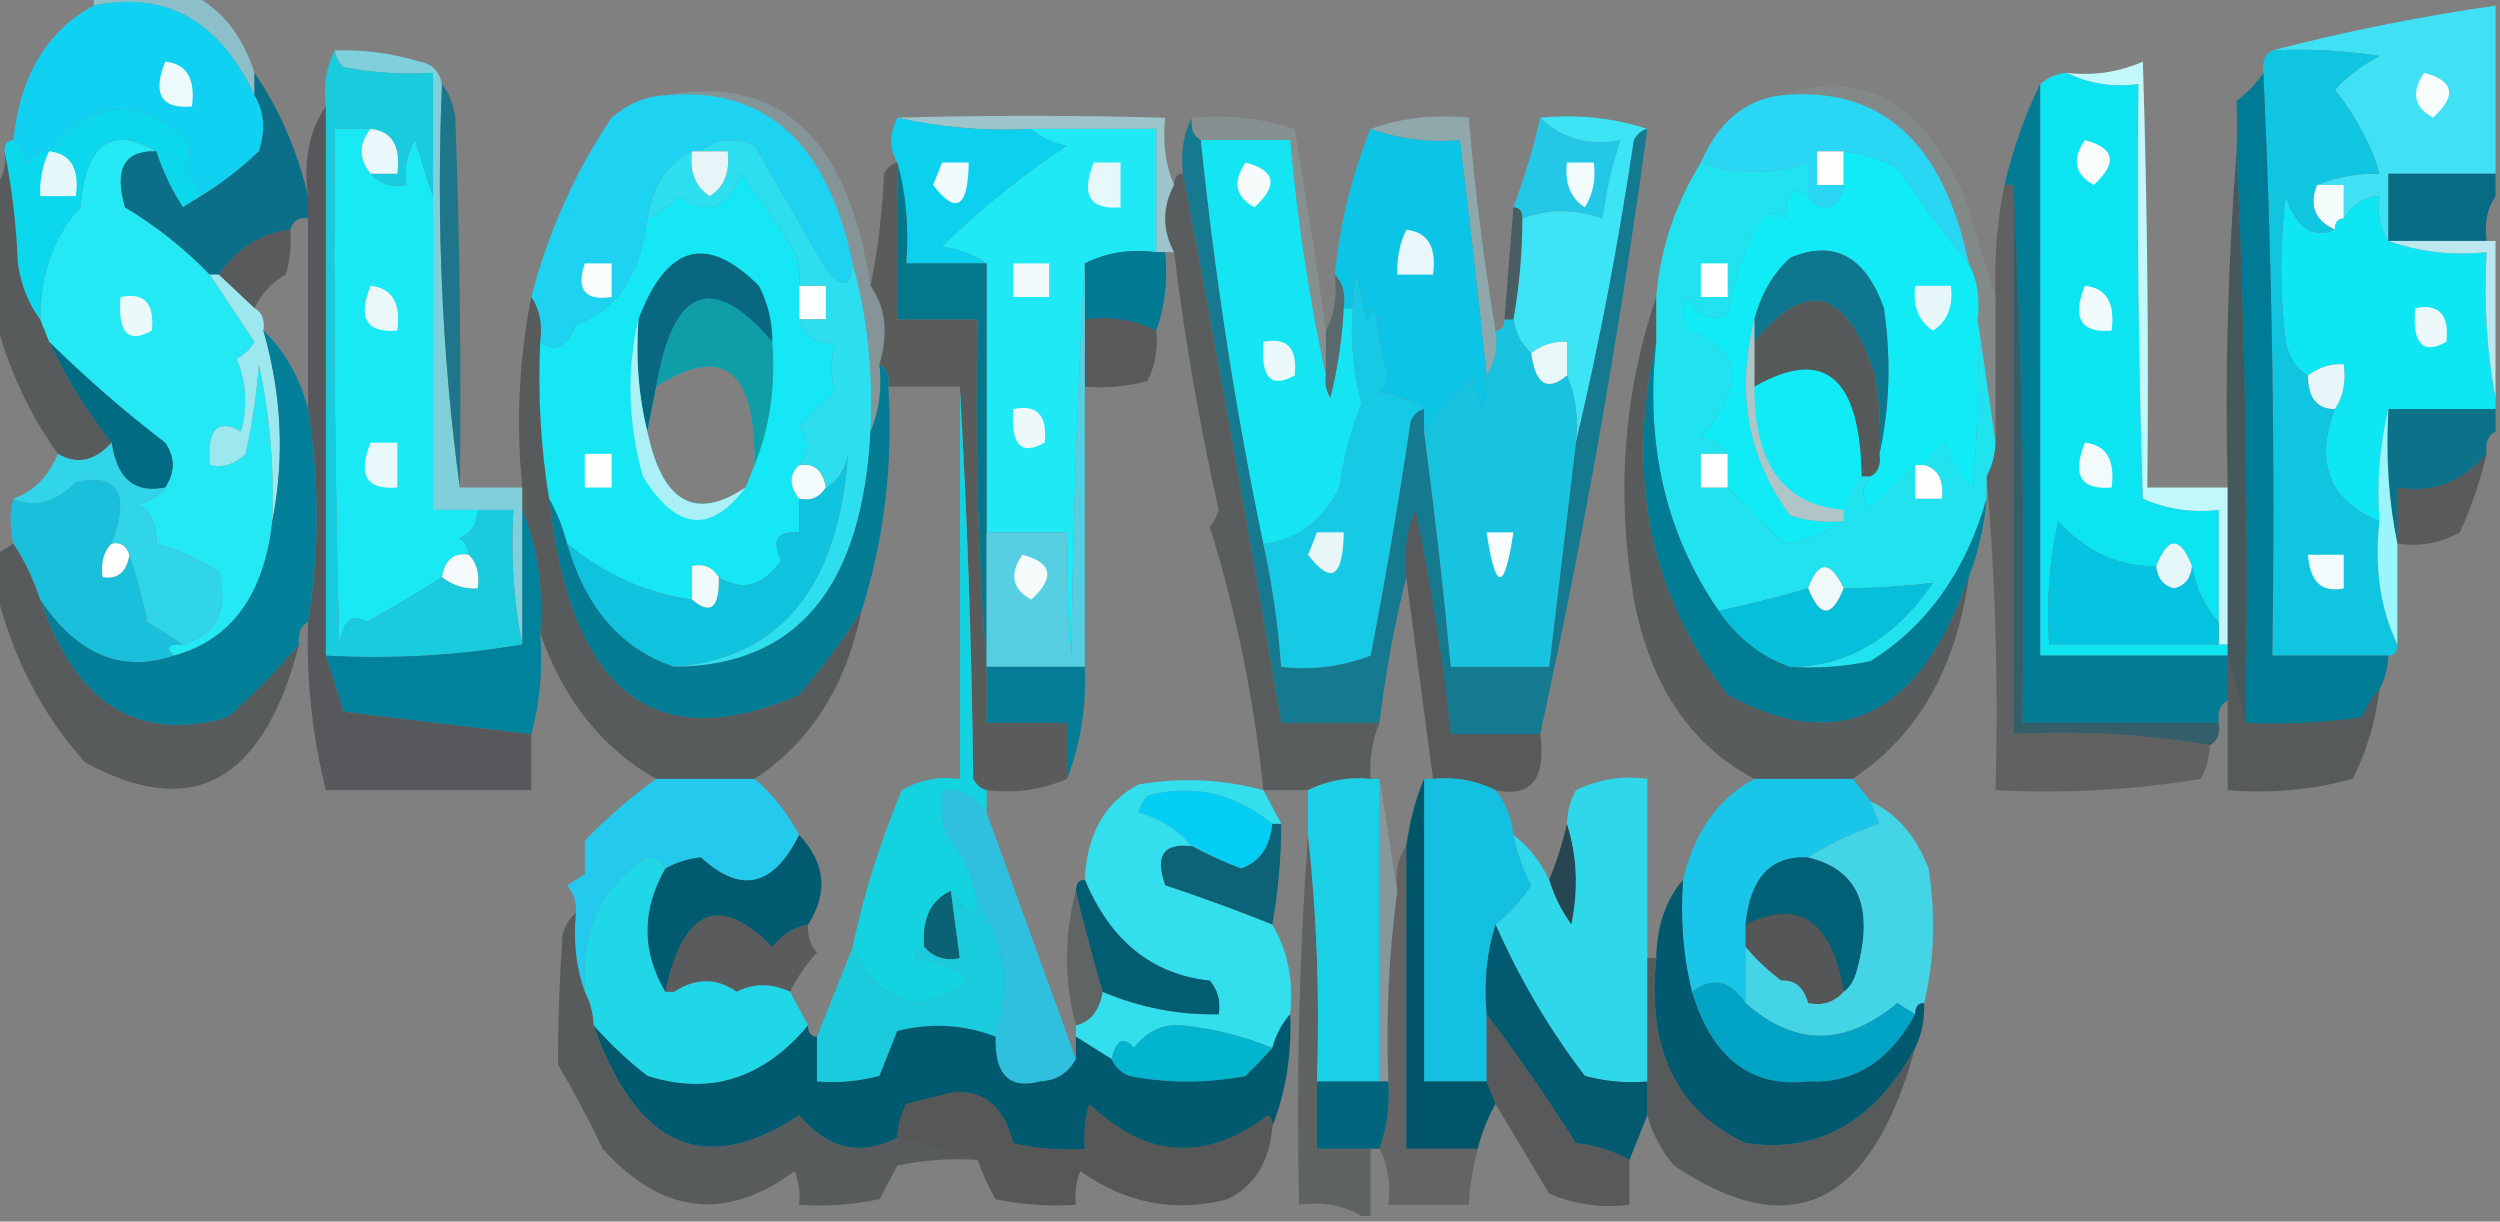 <svg width="528" height="258" viewBox="0 0 528 258" fill="none" xmlns="http://www.w3.org/2000/svg">
<rect x="0" y="0" width="528" height="258" fill="#808080" stroke="none"/>
<g clip-path="url(#clip0_40004871_18242)">
<path opacity="0.655" fill-rule="evenodd" clip-rule="evenodd" d="M19.8 1.183C19.8 0.394 19.8 -0.395 19.8 -1.184C26.714 -1.184 33.628 -1.184 40.543 -1.184C46.816 1.957 51.217 7.48 53.743 15.385C53.743 16.963 53.743 18.541 53.743 20.119C46.321 4.336 35.006 -1.976 19.8 1.183Z" fill="#94E1EE"/>
<path fill-rule="evenodd" clip-rule="evenodd" d="M19.8 1.183C35.007 -1.976 46.321 4.336 53.743 20.119C55.842 23.542 56.156 27.487 54.686 31.953C50.816 35.642 46.731 38.798 42.429 41.421C41.575 39.153 40.318 37.181 38.657 35.504C40.45 33.806 40.764 31.833 39.6 29.587C29.234 20.127 19.491 20.916 10.371 31.953C8.493 31.75 6.922 32.54 5.657 34.321C5.132 32.153 4.189 30.575 2.829 29.587C4.261 15.976 9.918 6.508 19.8 1.183Z" fill="#11D1F3"/>
<path fill-rule="evenodd" clip-rule="evenodd" d="M34.886 13.018C39.434 13.477 41.32 16.633 40.543 22.485C34.031 23.037 32.145 19.881 34.886 13.018Z" fill="#EDFAFB"/>
<path fill-rule="evenodd" clip-rule="evenodd" d="M527.057 1.184C527.057 13.018 527.057 24.853 527.057 36.688C519.514 36.688 511.971 36.688 504.428 36.688C504.428 41.422 504.428 46.156 504.428 50.89C502.667 48.363 502.037 45.207 502.543 41.422C499.339 41.486 496.823 43.064 495 46.156C495 43.789 495 41.422 495 39.055C493.114 39.055 491.228 39.055 489.343 39.055C493.685 37.326 498.085 36.537 502.543 36.688C500.861 30.746 497.717 24.829 493.114 18.936C495.945 15.974 499.088 13.607 502.543 11.835C495.026 10.654 487.483 10.26 479.914 10.652C495.279 6.651 510.993 3.496 527.057 1.184Z" fill="#40E0F5"/>
<path fill-rule="evenodd" clip-rule="evenodd" d="M511.972 15.385C518.309 17.049 518.937 20.205 513.857 24.853C509.818 22.634 509.188 19.479 511.972 15.385Z" fill="#F7FCFD"/>
<path opacity="0.334" fill-rule="evenodd" clip-rule="evenodd" d="M68.829 22.486C68.829 61.147 68.829 99.808 68.829 138.468C70.071 142.345 71.328 146.29 72.6 150.303C85.903 151.96 99.103 153.538 112.2 155.037C112.2 158.982 112.2 162.927 112.2 166.872C97.743 166.872 83.286 166.872 68.829 166.872C65.923 155.359 64.666 143.524 65.057 131.367C67.469 116.395 67.469 101.404 65.057 86.395C65.057 72.982 65.057 59.569 65.057 46.156C65.057 44.578 65.057 43 65.057 41.422C64.047 33.852 65.304 27.541 68.829 22.486Z" fill="#030B12"/>
<path fill-rule="evenodd" clip-rule="evenodd" d="M140.486 20.119C161.555 18.167 174.755 30.002 180.086 55.624C179.716 60.703 177.83 61.097 174.429 56.808C169.4 48.129 164.372 39.45 159.343 30.771C155.173 28.903 151.401 29.297 148.029 31.954C147.4 31.954 146.772 31.954 146.143 31.954C140.983 34.493 137.84 39.227 136.714 46.156C135.374 57.935 130.346 65.431 121.629 68.642C119.618 73.405 117.103 74.588 114.086 72.193C114.591 68.408 113.962 65.252 112.2 62.725C115.898 48.709 121.555 36.085 129.172 24.854C132.609 21.901 136.381 20.323 140.486 20.119Z" fill="#1ED2F2"/>
<path fill-rule="evenodd" clip-rule="evenodd" d="M376.2 20.119C397.222 18.09 410.422 29.925 415.8 55.624C410.584 49.319 405.555 42.612 400.714 35.505C397.063 33.58 393.292 32.397 389.4 31.954C387.514 31.954 385.629 31.954 383.743 31.954C383.743 34.321 383.743 36.688 383.743 39.055C385.629 39.055 387.514 39.055 389.4 39.055C389.174 41.626 387.916 43.204 385.629 43.789C383.901 43.688 382.643 42.899 381.857 41.422C381.857 39.055 381.857 36.688 381.857 34.321C374.261 36.973 366.719 36.973 359.229 34.321C362.877 25.794 368.535 21.06 376.2 20.119Z" fill="#29D7F4"/>
<path fill-rule="evenodd" clip-rule="evenodd" d="M70.714 10.651C76.765 10.439 82.736 11.228 88.629 13.018C91.223 13.454 92.794 15.032 93.343 17.752C92.125 47.054 93.382 75.458 97.114 102.963C101.514 102.963 105.914 102.963 110.314 102.963C110.314 104.541 110.314 106.119 110.314 107.697C110.314 117.164 110.314 126.632 110.314 136.1C108.46 127.11 107.831 117.642 108.429 107.697C105.914 107.697 103.4 107.697 100.886 107.697C97.743 107.697 94.6 107.697 91.457 107.697C91.457 85.605 91.457 63.513 91.457 41.421C91.457 32.742 91.457 24.064 91.457 15.385C85.14 15.775 78.855 15.381 72.6 14.201C71.552 13.296 70.923 12.112 70.714 10.651Z" fill="#80D0DB"/>
<path opacity="0.212" fill-rule="evenodd" clip-rule="evenodd" d="M140.486 20.12C164.673 15.643 179.13 29.055 183.857 60.358C187.053 64.831 187.682 70.354 185.743 76.927C186.299 82.218 185.67 86.952 183.857 91.129C184.444 78.663 183.187 66.829 180.086 55.624C174.755 30.002 161.555 18.167 140.486 20.12Z" fill="#9BDEE9"/>
<path opacity="0.62" fill-rule="evenodd" clip-rule="evenodd" d="M189.514 24.853C208.009 24.333 226.866 24.333 246.086 24.853C245.529 30.144 246.159 34.878 247.971 39.055C245.458 43.788 245.458 48.523 247.971 53.256C247.343 53.256 246.714 53.256 246.086 53.256C245.458 53.256 244.828 53.256 244.2 53.256C244.2 44.577 244.2 35.899 244.2 27.22C235.399 27.22 226.601 27.22 217.8 27.22C208.254 27.754 198.826 26.965 189.514 24.853Z" fill="#AFEFF9"/>
<path opacity="0.76" fill-rule="evenodd" clip-rule="evenodd" d="M93.343 17.752C94.791 19.557 95.734 21.924 96.171 24.853C97.114 50.878 97.428 76.914 97.114 102.963C93.382 75.459 92.125 47.055 93.343 17.752Z" fill="#00728B"/>
<path fill-rule="evenodd" clip-rule="evenodd" d="M189.514 24.854C198.826 26.966 208.255 27.755 217.8 27.221C219.891 29.09 222.405 30.274 225.343 30.771C216.026 36.959 207.225 44.06 198.943 52.074C202.492 52.543 205.633 53.726 208.372 55.624C202.714 55.624 197.057 55.624 191.4 55.624C191.985 48.019 191.357 40.918 189.514 34.321C187.807 31.475 187.807 28.32 189.514 24.854Z" fill="#0BD0EE"/>
<path fill-rule="evenodd" clip-rule="evenodd" d="M325.286 24.854C329.977 29.322 335.634 30.9 342.257 29.587C340.467 34.883 339.21 40.406 338.486 46.156C332.679 44.093 327.022 44.093 321.514 46.156C321.514 44.578 320.886 43.789 319.628 43.789C321.989 37.486 323.875 31.174 325.286 24.854Z" fill="#22C8E5"/>
<path fill-rule="evenodd" clip-rule="evenodd" d="M33 31.954C26.265 31.736 24.065 35.681 26.4 43.789C32.908 47.665 38.88 52.398 44.314 57.991C47.414 62.679 50.557 67.413 53.743 72.193C52.752 73.832 51.495 75.015 49.971 75.743C52.03 80.629 52.344 85.757 50.914 91.129C45.903 88.303 43.703 90.67 44.314 98.23C47.101 98.85 49.615 98.061 51.857 95.863C53.235 89.687 54.178 83.375 54.686 76.927C56.996 87.78 57.939 98.826 57.514 110.065C55.781 125.648 48.866 135.116 36.772 138.468C34.778 136.797 35.407 136.008 38.657 136.101C45.815 133.939 48.329 128.811 46.2 120.716C41.928 118.07 37.528 116.098 33 114.799C33.264 110.955 32.007 108.194 29.229 106.514C31.562 105.965 33.448 104.781 34.886 102.964C37.008 99.749 37.008 96.593 34.886 93.496C26.331 86.955 18.16 79.854 10.372 72.193C9.743 70.615 9.114 69.037 8.486 67.459C8.497 57.871 11.325 49.981 16.972 43.789C18.105 30.381 23.448 26.436 33 31.954Z" fill="#24E9F4"/>
<path fill-rule="evenodd" clip-rule="evenodd" d="M389.4 31.955C389.4 34.322 389.4 36.689 389.4 39.056C387.514 39.056 385.628 39.056 383.743 39.056C383.743 36.689 383.743 34.322 383.743 31.955C385.628 31.955 387.514 31.955 389.4 31.955Z" fill="#FDFEFE"/>
<path fill-rule="evenodd" clip-rule="evenodd" d="M78.257 27.221C75.743 30.377 75.743 33.533 78.257 36.689C80.27 38.901 82.785 39.689 85.8 39.056C85.306 35.558 85.935 32.401 87.686 29.588C88.949 33.828 90.206 37.773 91.457 41.422C91.457 63.514 91.457 85.606 91.457 107.698C94.6 107.698 97.743 107.698 100.886 107.698C100.74 110.656 99.483 112.628 97.115 113.615C98.163 114.521 98.791 115.704 99 117.166C95.834 116.657 93.949 118.235 93.343 121.9C88.158 125.225 82.816 128.381 77.314 131.367C74.376 129.367 72.491 130.945 71.657 136.101C70.715 99.817 70.4 63.523 70.715 27.221C73.229 27.221 75.743 27.221 78.257 27.221Z" fill="#18E9F5"/>
<path fill-rule="evenodd" clip-rule="evenodd" d="M198.943 34.32C200.829 34.32 202.714 34.32 204.6 34.32C204.46 43.886 201.947 45.464 197.057 39.054C197.742 37.436 198.37 35.859 198.943 34.32Z" fill="#EFFAFB"/>
<path opacity="0.294" fill-rule="evenodd" clip-rule="evenodd" d="M189.514 34.32C189.514 45.366 189.514 56.412 189.514 67.458C195.171 67.458 200.828 67.458 206.486 67.458C205.867 92.343 206.497 116.802 208.371 140.834C208.371 144.779 208.371 148.724 208.371 152.669C214.028 152.669 219.686 152.669 225.343 152.669C225.343 156.614 225.343 160.559 225.343 164.504C220.087 166.816 214.43 167.605 208.371 166.871C207.208 166.609 206.265 165.82 205.543 164.504C205.224 136.478 204.281 108.863 202.714 81.66C197.685 81.66 192.658 81.66 187.628 81.66C187.952 79.313 187.323 77.735 185.743 76.926C187.681 70.353 187.053 64.83 183.857 60.357C185.406 52.921 186.349 45.031 186.686 36.687C187.407 35.371 188.35 34.582 189.514 34.32Z" fill="#02070A"/>
<path opacity="0.305" fill-rule="evenodd" clip-rule="evenodd" d="M249.857 36.688C257.141 75.183 264.056 113.844 270.6 152.669C277.515 152.669 284.428 152.669 291.343 152.669C289.832 156.319 289.204 160.264 289.457 164.504C284.837 164.026 280.438 164.815 276.257 166.871C273.113 166.871 269.972 166.871 266.828 166.871C264.843 147.685 261.071 129.144 255.514 111.247C256.376 110.267 257.006 109.084 257.4 107.697C253.361 89.786 250.217 71.639 247.971 53.256C245.458 48.522 245.458 43.788 247.971 39.054C247.971 37.476 248.599 36.688 249.857 36.688Z" fill="#050E11"/>
<path opacity="0.133" fill-rule="evenodd" clip-rule="evenodd" d="M251.743 24.853C259.167 24.159 266.395 24.948 273.429 27.22C275.835 41.399 278.035 55.601 280.029 69.826C280.029 72.982 280.029 76.138 280.029 79.294C276.532 63.255 274.017 46.687 272.486 29.587C266.201 29.587 259.914 29.587 253.629 29.587C252.048 28.779 251.419 27.2 251.743 24.853Z" fill="#BCF4FD"/>
<path fill-rule="evenodd" clip-rule="evenodd" d="M527.057 36.688C527.057 38.266 527.057 39.843 527.057 41.421C525.296 43.948 524.666 47.105 525.172 50.889C518.257 50.889 511.344 50.889 504.429 50.889C504.429 46.155 504.429 41.421 504.429 36.688C511.972 36.688 519.514 36.688 527.057 36.688Z" fill="#076B83"/>
<path fill-rule="evenodd" clip-rule="evenodd" d="M217.8 27.221C226.601 27.221 235.399 27.221 244.2 27.221C244.2 35.9 244.2 44.578 244.2 53.257C238.76 52.532 233.731 53.321 229.114 55.624C227.547 82.828 226.604 110.442 226.286 138.468C225.345 129.825 225.032 121.146 225.343 112.432C219.686 112.432 214.029 112.432 208.371 112.432C208.371 93.496 208.371 74.56 208.371 55.624C205.633 53.726 202.492 52.543 198.943 52.074C207.225 44.06 216.026 36.96 225.343 30.771C222.405 30.274 219.891 29.091 217.8 27.221Z" fill="#20E9F6"/>
<path fill-rule="evenodd" clip-rule="evenodd" d="M231 34.32C232.886 34.32 234.772 34.32 236.657 34.32C236.657 37.476 236.657 40.632 236.657 43.788C230.144 44.34 228.258 41.184 231 34.32Z" fill="#E7F8FA"/>
<path fill-rule="evenodd" clip-rule="evenodd" d="M359.229 34.32C366.719 36.972 374.262 36.972 381.857 34.32C381.857 36.687 381.857 39.054 381.857 41.421C378.855 38.814 377.284 40.392 377.143 46.155C374.799 44.176 372.598 44.965 370.543 48.522C367.843 54.005 365.957 59.922 364.886 66.274C361.365 67.958 358.537 66.774 356.4 62.724C355.142 65.091 355.142 67.458 356.4 69.825C367.86 73.67 368.802 81.166 359.229 92.311C361.561 92.861 363.447 94.044 364.886 95.862C363 95.862 361.114 95.862 359.229 95.862C359.229 98.229 359.229 100.596 359.229 102.963C361.114 102.963 363 102.963 364.886 102.963C368.521 107.097 372.606 111.042 377.143 114.797C382.591 113.569 386.675 111.991 389.4 110.063C389.4 109.275 389.4 108.485 389.4 107.696C390.215 104.834 391.473 102.467 393.172 100.596C393.799 100.596 394.429 100.596 395.057 100.596C393.055 103.141 393.055 105.508 395.057 107.696C398.235 104.258 401.376 101.102 404.486 98.229C404.486 100.596 404.486 102.963 404.486 105.329C406.372 105.329 408.257 105.329 410.143 105.329C410.548 101.356 409.291 98.989 406.372 98.229C407.639 96.412 409.21 94.834 411.086 93.495C411.868 97.734 413.754 100.89 416.743 102.963C417.684 91.154 417.999 79.319 417.686 67.458C418.944 76.137 420.199 84.816 421.457 93.495C421.35 96.12 420.722 98.487 419.572 100.596C419.572 102.174 419.572 103.751 419.572 105.329C415.125 120.782 406.954 132.223 395.057 139.651C389.434 140.829 383.777 141.224 378.086 140.834C390.09 140.803 400.149 134.886 408.257 123.082C402.136 123.831 395.849 124.226 389.4 124.265C386.568 118.296 384.054 118.296 381.857 124.265C375.651 126.058 369.366 127.636 363 128.999C351.799 112.828 347.4 93.892 349.8 72.192C349.8 69.036 349.8 65.88 349.8 62.724C350.613 52.699 353.756 43.231 359.229 34.32ZM393.172 100.596C391.473 102.467 390.215 104.834 389.4 107.696C376.685 106.63 370.398 97.951 370.543 81.66C385.285 73.252 392.828 79.564 393.172 100.596Z" fill="#21E3F0"/>
<path fill-rule="evenodd" clip-rule="evenodd" d="M489.343 39.055C491.229 39.055 493.114 39.055 495 39.055C495 41.422 495 43.789 495 46.156C493.742 46.156 493.114 46.944 493.114 48.523C488.849 46.523 487.591 43.367 489.343 39.055Z" fill="#F4FBFB"/>
<path fill-rule="evenodd" clip-rule="evenodd" d="M42.429 41.423C41.203 42.142 39.946 42.931 38.657 43.79C36.276 40.171 34.39 36.226 33 31.955C23.448 26.436 18.105 30.381 16.971 43.79C11.325 49.982 8.497 57.872 8.486 67.46C6.047 64.283 4.476 60.338 3.771 55.625C3.434 47.281 2.492 39.391 0.943 31.955C0.943 30.377 1.571 29.588 2.829 29.588C4.189 30.576 5.132 32.154 5.657 34.322C6.922 32.541 8.493 31.752 10.371 31.955C19.491 20.917 29.234 20.128 39.6 29.588C40.764 31.834 40.45 33.807 38.657 35.505C40.318 37.182 41.575 39.154 42.429 41.423Z" fill="#0BD8EC"/>
<path fill-rule="evenodd" clip-rule="evenodd" d="M10.371 31.955C14.919 32.414 16.805 35.57 16.029 41.423C13.514 41.423 11 41.423 8.486 41.423C8.359 37.97 8.987 34.814 10.371 31.955Z" fill="#E5F7F9"/>
<path fill-rule="evenodd" clip-rule="evenodd" d="M53.743 15.385C59.015 23.103 62.787 31.782 65.057 41.422C65.057 42.999 65.057 44.577 65.057 46.155C63.187 45.749 61.93 46.538 61.286 48.522C55.15 49.217 50.121 52.373 46.2 57.99C45.572 57.99 44.943 57.99 44.314 57.99C38.88 52.398 32.908 47.664 26.4 43.788C24.065 35.68 26.265 31.735 33 31.954C34.39 36.225 36.276 40.17 38.657 43.788C39.946 42.93 41.203 42.141 42.429 41.422C46.731 38.798 50.816 35.642 54.686 31.954C56.156 27.487 55.842 23.542 53.743 20.119C53.743 18.541 53.743 16.963 53.743 15.385Z" fill="#0A6F87"/>
<path opacity="0.353" fill-rule="evenodd" clip-rule="evenodd" d="M289.457 27.221C295.985 24.897 302.9 24.108 310.2 24.854C311.477 39.991 313.362 54.981 315.857 69.826C316.362 73.611 315.733 76.767 313.971 79.294C312.24 62.701 310.355 46.133 308.314 29.588C301.829 30.172 295.544 29.383 289.457 27.221Z" fill="#A8F0FB"/>
<path opacity="0.242" fill-rule="evenodd" clip-rule="evenodd" d="M423.343 39.055C423.971 39.055 424.6 39.055 425.228 39.055C425.228 77.715 425.228 116.376 425.228 155.036C439.407 154.267 453.235 155.056 466.714 157.403C466.641 159.967 466.011 162.334 464.828 164.504C450.425 166.865 435.969 167.654 421.457 166.871C422.074 144.349 421.446 122.258 419.571 100.596C420.722 98.487 421.35 96.12 421.457 93.495C421.457 83.238 421.457 72.981 421.457 62.724C421.159 54.671 421.789 46.781 423.343 39.055Z" fill="#000102"/>
<path fill-rule="evenodd" clip-rule="evenodd" d="M493.114 48.523C493.114 46.945 493.742 46.156 495 46.156C496.823 43.064 499.339 41.486 502.543 41.422C502.037 45.207 502.667 48.363 504.428 50.89C510.957 53.213 517.872 54.002 525.171 53.257C524.572 63.985 525.2 74.241 527.057 84.027C527.057 84.816 527.057 85.605 527.057 86.394C519.514 86.394 511.971 86.394 504.428 86.394C502.582 93.791 501.952 101.68 502.543 110.064C491.968 105.75 488.824 97.86 493.114 86.394C494.875 83.867 495.505 80.711 495 76.927C492.249 76.767 489.735 77.556 487.457 79.293C485.024 77.973 483.454 75.606 482.743 72.192C481.485 61.936 481.485 51.679 482.743 41.422C484.975 48.142 488.432 50.509 493.114 48.523Z" fill="#0FE6F4"/>
<path fill-rule="evenodd" clip-rule="evenodd" d="M325.286 24.854C333.209 24.104 340.752 24.893 347.914 27.221C346.751 27.483 345.808 28.272 345.086 29.588C341.831 51.444 337.744 72.746 332.828 93.496C333.385 88.205 332.755 83.471 330.943 79.294C330.943 76.927 330.943 74.561 330.943 72.194C328.191 72.034 325.678 72.823 323.4 74.561C321.418 72.851 320.16 70.484 319.628 67.46C320.871 60.465 321.499 53.364 321.514 46.157C327.022 44.093 332.679 44.093 338.486 46.157C339.21 40.407 340.467 34.884 342.257 29.588C335.634 30.901 329.977 29.323 325.286 24.854Z" fill="#3DE4F5"/>
<path opacity="0.315" fill-rule="evenodd" clip-rule="evenodd" d="M0.943 31.955C2.492 39.391 3.434 47.281 3.771 55.625C4.476 60.338 6.047 64.283 8.486 67.46C9.114 69.038 9.743 70.616 10.371 72.194C14.006 79.927 18.406 87.028 23.571 93.496C19.985 97.404 16.213 98.194 12.257 95.863C6.23 87.528 1.83 78.06 -0.943 67.46C-0.943 57.992 -0.943 48.524 -0.943 39.056C0.762 37.378 1.39 35.011 0.943 31.955Z" fill="#030C0E"/>
<path opacity="0.302" fill-rule="evenodd" clip-rule="evenodd" d="M61.286 48.523C61.581 51.774 61.267 54.93 60.343 57.991C57.48 59.562 55.28 61.928 53.743 65.092C51.229 62.725 48.714 60.358 46.2 57.991C50.121 52.374 55.15 49.218 61.286 48.523Z" fill="#01060A"/>
<path opacity="0.071" fill-rule="evenodd" clip-rule="evenodd" d="M376.2 20.12C393.157 14.368 406.042 21.469 414.857 41.423C417.173 48.757 419.372 55.858 421.457 62.726C421.457 72.983 421.457 83.24 421.457 93.496C420.2 84.817 418.944 76.139 417.686 67.46C418.221 62.928 417.594 58.983 415.8 55.625C410.422 29.926 397.222 18.091 376.2 20.12Z" fill="#B6F3FC"/>
<path fill-rule="evenodd" clip-rule="evenodd" d="M123.514 55.623C125.4 55.623 127.286 55.623 129.171 55.623C129.171 57.99 129.171 60.357 129.171 62.724C123.526 63.563 121.641 61.196 123.514 55.623Z" fill="#F9FCFD"/>
<path fill-rule="evenodd" clip-rule="evenodd" d="M189.514 34.32C191.357 40.917 191.984 48.018 191.4 55.623C197.057 55.623 202.714 55.623 208.371 55.623C208.371 74.559 208.371 93.495 208.371 112.43C208.371 121.898 208.371 131.366 208.371 140.834C206.497 116.802 205.867 92.343 206.486 67.458C200.828 67.458 195.171 67.458 189.514 67.458C189.514 56.412 189.514 45.366 189.514 34.32Z" fill="#04778C"/>
<path fill-rule="evenodd" clip-rule="evenodd" d="M214.028 55.623C216.542 55.623 219.058 55.623 221.571 55.623C221.571 57.99 221.571 60.357 221.571 62.724C219.058 62.724 216.542 62.724 214.028 62.724C214.028 60.357 214.028 57.99 214.028 55.623Z" fill="#F0FAFB"/>
<path fill-rule="evenodd" clip-rule="evenodd" d="M244.2 53.257C244.828 53.257 245.458 53.257 246.086 53.257C246.655 59.314 246.025 64.837 244.2 69.825C239.584 67.522 234.555 66.733 229.114 67.459C229.114 63.513 229.114 59.569 229.114 55.624C233.73 53.32 238.76 52.531 244.2 53.257Z" fill="#007992"/>
<path fill-rule="evenodd" clip-rule="evenodd" d="M359.229 55.623C361.114 55.623 363 55.623 364.886 55.623C364.886 57.99 364.886 60.357 364.886 62.724C363 62.724 361.114 62.724 359.229 62.724C359.229 60.357 359.229 57.99 359.229 55.623Z" fill="#FEFFFE"/>
<path opacity="0.976" fill-rule="evenodd" clip-rule="evenodd" d="M504.429 50.891C511.344 50.891 518.257 50.891 525.172 50.891C525.8 50.891 526.429 50.891 527.057 50.891C527.057 61.937 527.057 72.982 527.057 84.028C525.2 74.242 524.572 63.985 525.172 53.258C517.872 54.003 510.957 53.214 504.429 50.891Z" fill="#BCEAF1"/>
<path fill-rule="evenodd" clip-rule="evenodd" d="M168.771 60.357C170.657 60.357 172.543 60.357 174.429 60.357C174.429 62.724 174.429 65.091 174.429 67.458C172.543 67.458 170.657 67.458 168.771 67.458C168.771 65.091 168.771 62.724 168.771 60.357Z" fill="#FEFFFE"/>
<path fill-rule="evenodd" clip-rule="evenodd" d="M25.457 62.725C30.485 61.698 32.685 64.065 32.057 69.826C27.045 72.653 24.846 70.286 25.457 62.725Z" fill="#ECF9FA"/>
<path fill-rule="evenodd" clip-rule="evenodd" d="M78.257 60.357C82.805 60.817 84.691 63.973 83.914 69.825C77.402 70.377 75.516 67.221 78.257 60.357Z" fill="#EBF8FA"/>
<path fill-rule="evenodd" clip-rule="evenodd" d="M389.4 31.955C393.292 32.398 397.063 33.581 400.714 35.505C405.555 42.614 410.584 49.32 415.8 55.625C417.593 58.983 418.221 62.928 417.686 67.46C417.999 79.321 417.684 91.156 416.743 102.964C413.754 100.892 411.868 97.735 411.086 93.496C409.209 94.836 407.639 96.414 406.371 98.23C405.743 98.23 405.114 98.23 404.486 98.23C401.376 101.104 398.234 104.26 395.057 107.698C393.054 105.51 393.054 103.143 395.057 100.597C396.637 99.788 397.267 98.21 396.943 95.863C399.106 86.049 399.421 75.792 397.886 65.093C393.978 54.102 387.378 50.552 378.086 54.441C374.382 57.876 371.868 62.215 370.543 67.46C366.605 82.873 369.119 96.681 378.086 108.882C381.806 110.055 385.578 110.449 389.4 110.065C386.675 111.992 382.591 113.57 377.143 114.799C372.606 111.044 368.521 107.099 364.886 102.964C364.886 100.597 364.886 98.23 364.886 95.863C363.447 94.046 361.561 92.862 359.228 92.313C368.802 81.168 367.859 73.672 356.4 69.827C355.142 67.46 355.142 65.093 356.4 62.726C358.536 66.776 361.365 67.96 364.886 66.276C365.957 59.924 367.842 54.006 370.543 48.524C372.598 44.966 374.799 44.177 377.143 46.157C377.284 40.393 378.855 38.816 381.857 41.423C382.643 42.9 383.901 43.689 385.628 43.79C387.916 43.205 389.174 41.627 389.4 39.056C389.4 36.689 389.4 34.322 389.4 31.955ZM393.171 100.597C391.472 102.468 390.215 104.835 389.4 107.698C376.684 106.632 370.398 97.953 370.543 81.662C385.285 73.254 392.828 79.566 393.171 100.597Z" fill="#11EBF6"/>
<path opacity="0.333" fill-rule="evenodd" clip-rule="evenodd" d="M396.943 95.863C397.267 98.21 396.637 99.788 395.057 100.597C394.429 100.597 393.799 100.597 393.172 100.597C392.828 79.565 385.285 73.253 370.543 81.661C370.543 78.505 370.543 75.349 370.543 72.193C381.537 58.575 390.022 60.942 396 79.294C396.937 84.762 397.25 90.285 396.943 95.863Z" fill="#040C0E"/>
<path fill-rule="evenodd" clip-rule="evenodd" d="M404.486 60.357C406.999 60.357 409.515 60.357 412.029 60.357C412.553 64.728 411.295 67.884 408.257 69.825C405.219 67.884 403.962 64.728 404.486 60.357Z" fill="#E7F7F9"/>
<path fill-rule="evenodd" clip-rule="evenodd" d="M396.943 95.863C397.25 90.285 396.937 84.762 396 79.294C390.022 60.942 381.537 58.575 370.543 72.193C370.543 70.615 370.543 69.037 370.543 67.46C371.869 62.215 374.382 57.876 378.086 54.441C387.379 50.551 393.979 54.102 397.886 65.093C399.421 75.792 399.106 86.049 396.943 95.863Z" fill="#0E768F"/>
<path fill-rule="evenodd" clip-rule="evenodd" d="M510.086 65.091C515.113 64.063 517.314 66.43 516.686 72.192C511.674 75.018 509.475 72.651 510.086 65.091Z" fill="#ECF8FA"/>
<path fill-rule="evenodd" clip-rule="evenodd" d="M168.772 60.357C168.772 62.724 168.772 65.091 168.772 67.458C170.06 71.426 172.575 73.004 176.314 72.192C175.435 76.219 175.435 79.769 176.314 82.844C173.8 85.21 171.286 87.577 168.772 89.944C171.005 92.656 171.005 95.417 168.772 98.229C166.65 100.236 166.65 102.602 168.772 105.33C168.772 107.697 168.772 110.064 168.772 112.431C164.166 112.084 162.909 114.057 165 118.348C161.14 123.799 156.74 124.982 151.8 121.899C150.463 119.759 148.577 118.97 146.143 119.532C146.143 121.899 146.143 124.265 146.143 126.632C136.521 125.316 127.721 121.371 119.743 114.798C118.821 111.258 117.564 108.103 115.972 105.33C114.197 94.512 113.568 83.466 114.086 72.192C117.103 74.588 119.618 73.404 121.629 68.642C130.346 65.43 135.374 57.934 136.714 46.155C139.084 45.2 141.284 43.621 143.314 41.421C149.253 45.679 153.652 44.102 156.514 36.688C160.612 41.89 164.384 47.413 167.829 53.256C168.739 55.5 169.053 57.867 168.772 60.357ZM159.343 98.229C158.714 99.807 158.086 101.385 157.457 102.963C146.797 110.087 139.882 106.142 136.714 91.128C137.343 87.972 137.972 84.816 138.6 81.66C152.764 72.593 159.678 78.115 159.343 98.229Z" fill="#16E7F4"/>
<path opacity="0.335" fill-rule="evenodd" clip-rule="evenodd" d="M163.114 72.193C163.838 81.634 162.581 90.313 159.343 98.23C159.678 78.116 152.764 72.593 138.6 81.661C142.228 60.596 150.4 57.44 163.114 72.193Z" fill="#02090B"/>
<path fill-rule="evenodd" clip-rule="evenodd" d="M163.114 72.193C150.399 57.44 142.228 60.596 138.6 81.661C137.971 84.817 137.343 87.973 136.714 91.129C134.867 83.733 134.239 75.843 134.828 67.459C140.745 51.678 149.231 49.312 160.286 60.358C162.187 63.968 163.13 67.913 163.114 72.193Z" fill="#09687F"/>
<path opacity="0.305" fill-rule="evenodd" clip-rule="evenodd" d="M229.114 67.458C234.555 66.733 239.584 67.522 244.2 69.825C244.604 73.716 243.974 77.266 242.314 80.476C237.958 81.652 233.559 82.046 229.114 81.66C229.114 76.926 229.114 72.192 229.114 67.458Z" fill="#000309"/>
<path fill-rule="evenodd" clip-rule="evenodd" d="M44.314 57.99C44.943 57.99 45.571 57.99 46.2 57.99C48.714 60.357 51.228 62.724 53.743 65.091C55.323 65.9 55.952 67.478 55.629 69.825C59.516 83.311 60.144 96.724 57.514 110.064C57.939 98.825 56.996 87.779 54.686 76.926C54.177 83.374 53.234 89.686 51.857 95.862C49.615 98.06 47.101 98.849 44.314 98.229C43.703 90.669 45.902 88.302 50.914 91.128C52.344 85.756 52.029 80.628 49.971 75.743C51.495 75.014 52.752 73.831 53.743 72.192C50.556 67.412 47.413 62.678 44.314 57.99Z" fill="#9DE8EE"/>
<path fill-rule="evenodd" clip-rule="evenodd" d="M436.543 15.385C441.159 17.688 446.188 18.477 451.629 17.752C451.314 46.955 451.629 76.148 452.571 105.33C457.699 107.564 463.041 108.353 468.6 107.697C468.6 115.587 468.6 123.477 468.6 131.366C465.719 128.284 463.833 124.34 462.943 119.532C460.429 113.22 457.914 113.22 455.4 119.532C447.531 119.724 440.618 116.568 434.657 110.064C432.792 118.602 432.162 127.281 432.771 136.1C444.714 136.1 456.658 136.1 468.6 136.1C469.228 136.1 469.858 136.1 470.486 136.1C470.486 136.889 470.486 137.678 470.486 138.467C457.286 138.467 444.086 138.467 430.886 138.467C430.886 98.229 430.886 57.99 430.886 17.752C432.566 16.308 434.452 15.519 436.543 15.385Z" fill="#0DE4F1"/>
<path fill-rule="evenodd" clip-rule="evenodd" d="M440.314 60.357C444.862 60.817 446.748 63.973 445.971 69.825C439.458 70.377 437.572 67.221 440.314 60.357Z" fill="#F1FAFB"/>
<path fill-rule="evenodd" clip-rule="evenodd" d="M440.314 29.588C446.652 31.252 447.28 34.408 442.2 39.056C438.161 36.838 437.531 33.682 440.314 29.588Z" fill="#F7FCFD"/>
<path opacity="0.992" fill-rule="evenodd" clip-rule="evenodd" d="M470.486 102.963C470.486 114.008 470.486 125.054 470.486 136.1C469.858 136.1 469.228 136.1 468.6 136.1C468.6 134.522 468.6 132.944 468.6 131.366C468.6 123.476 468.6 115.586 468.6 107.696C463.041 108.352 457.699 107.563 452.572 105.33C451.629 76.148 451.314 46.955 451.629 17.752C446.188 18.477 441.159 17.688 436.543 15.385C442.102 16.041 447.444 15.252 452.572 13.018C453.514 42.989 453.829 72.97 453.514 102.963C459.172 102.963 464.829 102.963 470.486 102.963Z" fill="#C0F9FD"/>
<path opacity="0.318" fill-rule="evenodd" clip-rule="evenodd" d="M112.2 62.725C113.962 65.252 114.591 68.408 114.086 72.192C113.568 83.466 114.197 94.512 115.972 105.33C120.534 146.26 138.134 160.067 168.772 146.752C173.611 141.081 178.012 135.164 181.972 129C178.6 145.063 171.057 156.898 159.343 164.504C152.429 164.504 145.515 164.504 138.6 164.504C127.274 158.178 119.103 147.921 114.086 133.734C114.809 124.293 113.552 115.614 110.314 107.697C110.314 106.119 110.314 104.541 110.314 102.963C108.947 89.61 109.576 76.197 112.2 62.725Z" fill="#060F11"/>
<path fill-rule="evenodd" clip-rule="evenodd" d="M479.914 10.652C487.483 10.261 495.026 10.655 502.543 11.836C499.088 13.607 495.945 15.974 493.114 18.937C497.717 24.829 500.861 30.747 502.543 36.689C498.085 36.538 493.686 37.326 489.343 39.056C487.591 43.368 488.849 46.524 493.114 48.524C488.432 50.51 484.975 48.143 482.743 41.423C481.485 51.68 481.485 61.937 482.743 72.194C483.454 75.607 485.025 77.974 487.457 79.294C487.457 84.028 489.343 86.395 493.114 86.395C488.824 97.861 491.968 105.751 502.543 110.065C501.449 119.886 502.705 128.565 506.314 136.102C506.314 137.68 505.686 138.469 504.429 138.469C496.258 138.469 488.085 138.469 479.914 138.469C480.537 97.028 479.909 56 478.029 15.386C477.704 13.039 478.334 11.461 479.914 10.652Z" fill="#10C5E0"/>
<path fill-rule="evenodd" clip-rule="evenodd" d="M493.114 86.394C489.343 86.394 487.457 84.027 487.457 79.293C489.735 77.556 492.249 76.767 495 76.926C495.505 80.711 494.875 83.867 493.114 86.394Z" fill="#E7F7F9"/>
<path opacity="0.981" fill-rule="evenodd" clip-rule="evenodd" d="M430.886 17.752C430.886 57.99 430.886 98.229 430.886 138.468C444.086 138.468 457.286 138.468 470.486 138.468C470.486 141.623 470.486 144.78 470.486 147.935C468.905 148.744 468.276 150.322 468.6 152.669C454.772 152.669 440.942 152.669 427.114 152.669C427.74 113.035 427.112 75.164 425.228 39.055C424.601 39.055 423.971 39.055 423.343 39.055C425.159 31.376 427.672 24.275 430.886 17.752Z" fill="#007B96"/>
<path fill-rule="evenodd" clip-rule="evenodd" d="M214.028 86.394C219.056 85.366 221.256 87.733 220.628 93.494C215.616 96.321 213.417 93.954 214.028 86.394Z" fill="#ECF8F9"/>
<path opacity="0.98" fill-rule="evenodd" clip-rule="evenodd" d="M504.428 86.394C511.971 86.394 519.514 86.394 527.057 86.394C527.057 87.973 527.057 89.55 527.057 91.129C525.477 91.937 524.847 93.515 525.171 95.862C520.006 101.837 513.721 104.204 506.314 102.963C506.314 106.908 506.314 110.853 506.314 114.798C504.46 105.807 503.831 96.34 504.428 86.394Z" fill="#0A718A"/>
<path opacity="0.321" fill-rule="evenodd" clip-rule="evenodd" d="M349.8 62.725C349.8 65.88 349.8 69.037 349.8 72.192C343.37 100.607 348.397 125.46 364.886 146.752C388.444 159.578 405.415 151.294 415.8 121.899C413.147 141.213 404.974 155.415 391.286 164.504C384.371 164.504 377.458 164.504 370.543 164.504C357.064 157.427 348.578 144.803 345.086 126.633C341.286 104.47 342.857 83.168 349.8 62.725Z" fill="#061011"/>
<path opacity="0.592" fill-rule="evenodd" clip-rule="evenodd" d="M468.6 152.669C468.924 155.016 468.294 156.595 466.714 157.403C453.235 155.056 439.407 154.267 425.229 155.036C425.229 116.376 425.229 77.715 425.229 39.055C427.112 75.164 427.74 113.035 427.114 152.669C440.942 152.669 454.772 152.669 468.6 152.669Z" fill="#014A5A"/>
<path fill-rule="evenodd" clip-rule="evenodd" d="M10.372 72.193C18.16 79.855 26.331 86.956 34.886 93.496C37.008 96.593 37.008 99.749 34.886 102.964C28.453 104.306 24.681 101.15 23.572 93.496C18.406 87.028 14.006 79.927 10.372 72.193Z" fill="#006C84"/>
<path fill-rule="evenodd" clip-rule="evenodd" d="M78.257 93.496C80.143 93.496 82.028 93.496 83.914 93.496C83.914 96.652 83.914 99.808 83.914 102.964C77.402 103.516 75.516 100.36 78.257 93.496Z" fill="#E9F8FA"/>
<path fill-rule="evenodd" clip-rule="evenodd" d="M123.514 95.863C125.4 95.863 127.286 95.863 129.171 95.863C129.171 98.23 129.171 100.597 129.171 102.964C127.286 102.964 125.4 102.964 123.514 102.964C123.514 100.597 123.514 98.23 123.514 95.863Z" fill="#FEFEFE"/>
<path opacity="0.929" fill-rule="evenodd" clip-rule="evenodd" d="M251.743 24.854C251.419 27.201 252.048 28.779 253.629 29.587C256.576 58.343 260.975 86.746 266.829 114.798C268.686 123.262 269.944 131.941 270.6 140.835C277.008 141.594 283.295 140.804 289.457 138.468C292.644 122.018 295.473 105.449 297.943 88.762C298.665 87.446 299.608 86.657 300.772 86.395C300.772 87.973 300.772 89.551 300.772 91.129C302.963 107.652 304.848 124.22 306.429 140.835C313.344 140.835 320.257 140.835 327.172 140.835C329.061 125.043 330.947 109.264 332.829 93.496C337.745 72.746 341.831 51.443 345.086 29.587C345.808 28.271 346.751 27.483 347.914 27.221C342.021 70.543 334.479 113.148 325.286 155.037C319.001 155.037 312.714 155.037 306.429 155.037C304.726 139.049 302.21 123.269 298.886 107.698C297.064 112.185 296.436 116.919 297 121.899C294.53 131.723 292.644 141.979 291.343 152.67C284.428 152.67 277.515 152.67 270.6 152.67C264.057 113.845 257.142 75.184 249.857 36.688C249.322 32.156 249.95 28.212 251.743 24.854Z" fill="#0D7991"/>
<path fill-rule="evenodd" clip-rule="evenodd" d="M300.771 86.394C299.608 86.656 298.665 87.445 297.943 88.761C295.473 105.448 292.644 122.017 289.457 138.467C283.295 140.803 277.008 141.593 270.6 140.834C269.944 131.94 268.686 123.261 266.829 114.798C273.764 114.142 279.108 110.197 282.857 102.963C283.71 96.692 285.282 90.774 287.571 85.21C285.791 78.774 285.163 72.068 285.686 65.091C285.405 62.601 285.718 60.234 286.629 57.99C287.257 61.146 287.886 64.302 288.514 67.458C289.142 66.669 289.772 65.88 290.4 65.091C290.986 69.958 291.929 74.692 293.229 79.293C292.834 80.68 292.205 81.864 291.343 82.843C294.892 83.312 298.033 84.496 300.771 86.394Z" fill="#16C9E4"/>
<path fill-rule="evenodd" clip-rule="evenodd" d="M317.743 67.459C318.371 67.459 319.001 67.459 319.629 67.459C320.16 70.483 321.418 72.85 323.4 74.56C324.264 81.209 326.777 82.787 330.943 79.294C332.755 83.471 333.385 88.205 332.829 93.496C330.947 109.264 329.061 125.043 327.171 140.835C320.257 140.835 313.344 140.835 306.429 140.835C304.848 124.22 302.963 107.652 300.771 91.129C304.049 86.542 307.507 82.597 311.143 79.294C312.665 88.641 313.608 88.641 313.971 79.294C315.733 76.767 316.363 73.611 315.857 69.826C317.115 69.826 317.743 69.037 317.743 67.459Z" fill="#18C3DF"/>
<path fill-rule="evenodd" clip-rule="evenodd" d="M253.628 29.588C259.914 29.588 266.2 29.588 272.486 29.588C274.017 46.687 276.532 63.256 280.028 79.294C279.781 81.043 280.096 82.621 280.971 84.028C282.521 77.834 283.464 71.522 283.8 65.093C284.428 65.093 285.058 65.093 285.686 65.093C285.163 72.069 285.791 78.776 287.571 85.212C285.282 90.775 283.709 96.693 282.857 102.964C279.108 110.198 273.764 114.143 266.828 114.799C260.975 86.747 256.576 58.343 253.628 29.588Z" fill="#15E5F3"/>
<path fill-rule="evenodd" clip-rule="evenodd" d="M330.943 79.293C326.777 82.786 324.264 81.208 323.4 74.559C325.678 72.821 328.192 72.032 330.943 72.192C330.943 74.559 330.943 76.926 330.943 79.293Z" fill="#EAF7F8"/>
<path fill-rule="evenodd" clip-rule="evenodd" d="M266.829 72.192C271.856 71.165 274.057 73.532 273.429 79.293C268.416 82.119 266.218 79.752 266.829 72.192Z" fill="#ECF9FB"/>
<path opacity="0.408" fill-rule="evenodd" clip-rule="evenodd" d="M281.914 57.99C283.619 59.668 284.247 62.035 283.8 65.091C283.465 71.521 282.522 77.833 280.972 84.027C280.097 82.62 279.782 81.042 280.029 79.293C280.029 76.137 280.029 72.981 280.029 69.825C281.822 66.467 282.45 62.522 281.914 57.99Z" fill="#204A53"/>
<path fill-rule="evenodd" clip-rule="evenodd" d="M289.457 27.221C295.544 29.383 301.829 30.173 308.314 29.588C310.354 46.133 312.24 62.701 313.971 79.294C313.607 88.641 312.664 88.641 311.143 79.294C307.507 82.597 304.049 86.543 300.771 91.129C300.771 89.551 300.771 87.973 300.771 86.395C298.033 84.497 294.892 83.314 291.343 82.845C292.204 81.865 292.834 80.681 293.228 79.294C291.929 74.693 290.986 69.959 290.4 65.092C289.772 65.881 289.142 66.67 288.514 67.459C287.886 64.303 287.256 61.147 286.628 57.991C285.718 60.235 285.405 62.602 285.685 65.092C285.058 65.092 284.428 65.092 283.8 65.092C284.247 62.036 283.619 59.669 281.914 57.991C283.038 47.031 285.552 36.774 289.457 27.221Z" fill="#0CC5E6"/>
<path opacity="0.494" fill-rule="evenodd" clip-rule="evenodd" d="M319.628 43.789C320.886 43.789 321.514 44.578 321.514 46.156C321.499 53.363 320.871 60.464 319.628 67.459C319 67.459 318.371 67.459 317.743 67.459C318.371 59.569 319 51.679 319.628 43.789Z" fill="#123A43"/>
<path fill-rule="evenodd" clip-rule="evenodd" d="M297 48.523C301.549 48.983 303.434 52.139 302.657 57.991C300.144 57.991 297.628 57.991 295.115 57.991C294.988 54.539 295.616 51.383 297 48.523Z" fill="#E8F7F9"/>
<path fill-rule="evenodd" clip-rule="evenodd" d="M330.943 34.32C332.829 34.32 334.714 34.32 336.6 34.32C337.094 37.818 336.466 40.974 334.714 43.788C331.676 41.847 330.419 38.691 330.943 34.32Z" fill="#F2FBFC"/>
<path fill-rule="evenodd" clip-rule="evenodd" d="M263.057 34.32C269.395 35.985 270.023 39.141 264.943 43.788C260.904 41.57 260.274 38.414 263.057 34.32Z" fill="#F6FBFC"/>
<path fill-rule="evenodd" clip-rule="evenodd" d="M364.886 95.863C364.886 98.23 364.886 100.597 364.886 102.964C363 102.964 361.114 102.964 359.229 102.964C359.229 100.597 359.229 98.23 359.229 95.863C361.114 95.863 363 95.863 364.886 95.863Z" fill="#FEFFFE"/>
<path fill-rule="evenodd" clip-rule="evenodd" d="M440.314 93.496C444.862 93.956 446.748 97.111 445.971 102.964C439.458 103.516 437.572 100.36 440.314 93.496Z" fill="#F2FAFB"/>
<path fill-rule="evenodd" clip-rule="evenodd" d="M168.771 98.23C171.937 97.721 173.823 99.299 174.428 102.964C173.091 105.103 171.206 105.892 168.771 105.331C166.65 102.603 166.65 100.236 168.771 98.23Z" fill="#F3FBFC"/>
<path opacity="0.592" fill-rule="evenodd" clip-rule="evenodd" d="M370.543 67.459C370.543 69.037 370.543 70.615 370.543 72.193C370.543 75.349 370.543 78.505 370.543 81.661C370.398 97.952 376.685 106.631 389.4 107.698C389.4 108.486 389.4 109.276 389.4 110.064C385.578 110.448 381.806 110.054 378.086 108.881C369.119 96.68 366.606 82.873 370.543 67.459Z" fill="#D1F5FA"/>
<path fill-rule="evenodd" clip-rule="evenodd" d="M404.486 98.228C405.114 98.228 405.744 98.228 406.372 98.228C409.291 98.989 410.548 101.356 410.143 105.329C408.257 105.329 406.372 105.329 404.486 105.329C404.486 102.962 404.486 100.595 404.486 98.228Z" fill="#FDFEFE"/>
<path fill-rule="evenodd" clip-rule="evenodd" d="M142.371 140.836C131.23 137.108 123.687 128.43 119.743 114.799C127.721 121.373 136.521 125.318 146.143 126.634C150.099 129.982 151.985 128.403 151.8 121.9C156.739 124.984 161.139 123.8 165 118.35C162.908 114.058 164.166 112.086 168.771 112.432C168.771 110.065 168.771 107.698 168.771 105.331C171.206 105.893 173.091 105.104 174.428 102.964C176.861 101.644 178.432 99.277 179.143 95.863C177.089 124.084 164.832 139.074 142.371 140.836Z" fill="#0FC2DE"/>
<path fill-rule="evenodd" clip-rule="evenodd" d="M504.429 86.394C503.831 96.34 504.461 105.807 506.314 114.798C506.314 121.899 506.314 129 506.314 136.101C502.705 128.564 501.449 119.885 502.543 110.064C501.953 101.681 502.583 93.791 504.429 86.394Z" fill="#9BF6FC"/>
<path opacity="0.304" fill-rule="evenodd" clip-rule="evenodd" d="M525.172 95.863C523.829 101.61 521.943 107.133 519.514 112.432C515.285 114.738 510.885 115.527 506.314 114.799C506.314 110.854 506.314 106.909 506.314 102.964C513.722 104.205 520.007 101.838 525.172 95.863Z" fill="#020607"/>
<path opacity="0.827" fill-rule="evenodd" clip-rule="evenodd" d="M134.828 67.459C134.239 75.843 134.867 83.732 136.714 91.129C139.882 106.143 146.796 110.088 157.457 102.964C150.035 112.823 142.807 112.034 135.771 100.597C132.626 89.331 132.312 78.285 134.828 67.459Z" fill="#C8F1F6"/>
<path opacity="0.322" fill-rule="evenodd" clip-rule="evenodd" d="M325.286 155.037C326.543 164.505 323.4 168.45 315.857 166.872C311.676 164.816 307.277 164.026 302.657 164.505C300.771 150.305 298.886 136.104 297 121.899C296.436 116.919 297.064 112.185 298.886 107.697C302.21 123.269 304.726 139.049 306.428 155.037C312.713 155.037 319 155.037 325.286 155.037Z" fill="#02090A"/>
<path fill-rule="evenodd" clip-rule="evenodd" d="M148.029 31.953C151.401 29.296 155.172 28.902 159.343 30.77C164.372 39.449 169.4 48.128 174.429 56.807C177.83 61.096 179.715 60.702 180.086 55.623C183.187 66.827 184.444 78.662 183.857 91.128C182.102 124.11 168.274 140.679 142.371 140.834C164.832 139.073 177.09 124.082 179.143 95.862C178.432 99.275 176.861 101.642 174.429 102.963C173.823 99.298 171.937 97.72 168.771 98.229C171.005 95.417 171.005 92.656 168.771 89.944C171.286 87.577 173.8 85.21 176.314 82.843C175.435 79.769 175.435 76.219 176.314 72.192C172.575 73.004 170.06 71.426 168.771 67.458C170.657 67.458 172.543 67.458 174.429 67.458C174.429 65.091 174.429 62.724 174.429 60.357C172.543 60.357 170.657 60.357 168.771 60.357C169.053 57.867 168.739 55.5 167.829 53.256C164.384 47.413 160.612 41.89 156.514 36.687C153.652 44.101 149.252 45.679 143.314 41.421C141.284 43.621 139.084 45.199 136.714 46.155C137.84 39.226 140.983 34.492 146.143 31.953C145.619 36.324 146.876 39.48 149.914 41.421C152.953 39.48 154.21 36.324 153.686 31.953C151.8 31.953 149.914 31.953 148.029 31.953Z" fill="#2DDEEF"/>
<path fill-rule="evenodd" clip-rule="evenodd" d="M146.143 31.955C146.771 31.955 147.4 31.955 148.029 31.955C149.914 31.955 151.8 31.955 153.686 31.955C154.21 36.325 152.953 39.482 149.914 41.423C146.876 39.482 145.619 36.325 146.143 31.955Z" fill="#E6F6F8"/>
<path fill-rule="evenodd" clip-rule="evenodd" d="M278.143 112.432C280.029 112.432 281.914 112.432 283.8 112.432C283.661 121.997 281.147 123.575 276.257 117.166C276.942 115.548 277.57 113.97 278.143 112.432Z" fill="#E9F6F8"/>
<path fill-rule="evenodd" clip-rule="evenodd" d="M313.972 112.432C315.857 112.432 317.743 112.432 319.629 112.432C317.743 125.055 315.857 125.055 313.972 112.432Z" fill="#F7FCFC"/>
<path fill-rule="evenodd" clip-rule="evenodd" d="M455.4 119.532C455.626 122.103 456.884 123.681 459.172 124.266C461.459 123.681 462.717 122.103 462.943 119.532C463.833 124.34 465.719 128.285 468.6 131.367C468.6 132.945 468.6 134.523 468.6 136.101C456.658 136.101 444.714 136.101 432.772 136.101C432.162 127.282 432.792 118.603 434.657 110.064C440.618 116.569 447.531 119.725 455.4 119.532Z" fill="#04C4E1"/>
<path opacity="0.32" fill-rule="evenodd" clip-rule="evenodd" d="M2.829 114.799C5.161 118.266 7.047 122.211 8.486 126.634C15.932 148.665 29.132 156.95 48.086 151.487C53.424 146.751 58.452 141.623 63.171 136.102C55.673 165.168 40.587 173.453 17.914 160.955C8.777 150.74 2.491 138.511 -0.943 124.267C-0.943 121.9 -0.943 119.533 -0.943 117.166C0.314 116.377 1.571 115.588 2.829 114.799Z" fill="#040D0F"/>
<path fill-rule="evenodd" clip-rule="evenodd" d="M23.572 114.797C21.867 116.475 21.238 118.842 21.686 121.898C24.852 122.407 26.737 120.829 27.343 117.164C28.819 121.527 30.076 126.261 31.114 131.366C33.847 132.956 36.361 134.534 38.657 136.1C35.407 136.007 34.778 136.796 36.772 138.467C25.676 142.215 16.247 138.27 8.486 126.632C7.047 122.21 5.161 118.265 2.829 114.797C2.026 110.918 2.026 107.762 2.829 105.329C7.418 107.29 11.818 106.107 16.029 101.779C25.027 99.861 27.541 104.2 23.572 114.797Z" fill="#19BFDB"/>
<path fill-rule="evenodd" clip-rule="evenodd" d="M23.572 114.799C25.442 114.393 26.699 115.182 27.343 117.166C26.737 120.83 24.852 122.408 21.686 121.9C21.238 118.844 21.867 116.477 23.572 114.799Z" fill="#FDFEFE"/>
<path fill-rule="evenodd" clip-rule="evenodd" d="M478.029 15.385C479.909 55.999 480.537 97.026 479.914 138.467C488.085 138.467 496.258 138.467 504.429 138.467C504.321 141.092 503.693 143.459 502.543 145.568C501.097 147.159 499.839 149.131 498.772 151.486C490.623 152.667 482.453 153.061 474.257 152.669C474.88 112.017 474.252 71.778 472.372 31.954C472.488 28.652 472.488 25.101 472.372 21.302C474.617 19.65 476.503 17.678 478.029 15.385Z" fill="#007B95"/>
<path fill-rule="evenodd" clip-rule="evenodd" d="M462.943 119.533C462.716 122.104 461.459 123.682 459.171 124.267C456.884 123.682 455.626 122.104 455.4 119.533C457.914 113.221 460.429 113.221 462.943 119.533Z" fill="#E6F7F9"/>
<path opacity="0.494" fill-rule="evenodd" clip-rule="evenodd" d="M472.371 31.955C474.251 71.78 474.879 112.018 474.257 152.671C472.999 147.937 471.743 143.203 470.486 138.469C470.486 137.68 470.486 136.891 470.486 136.102C470.486 125.056 470.486 114.01 470.486 102.964C469.907 79.1 470.535 55.43 472.371 31.955Z" fill="#0E2F38"/>
<path fill-rule="evenodd" clip-rule="evenodd" d="M487.457 117.166C489.971 117.166 492.486 117.166 495 117.166C495 119.533 495 121.9 495 124.267C490.337 125.242 487.823 122.875 487.457 117.166Z" fill="#F2FAFB"/>
<path fill-rule="evenodd" clip-rule="evenodd" d="M23.572 93.496C24.681 101.15 28.453 104.306 34.886 102.964C33.448 104.782 31.562 105.965 29.229 106.514C32.007 108.194 33.264 110.955 33 114.799C37.528 116.098 41.928 118.07 46.2 120.716C48.329 128.811 45.815 133.939 38.657 136.102C36.361 134.536 33.847 132.958 31.114 131.368C30.076 126.263 28.819 121.529 27.343 117.166C26.699 115.182 25.441 114.393 23.572 114.799C27.541 104.202 25.027 99.862 16.029 101.78C11.817 106.109 7.417 107.292 2.829 105.331C7.058 103.834 10.2 100.678 12.257 95.863C16.213 98.193 19.985 97.404 23.572 93.496Z" fill="#30D5E9"/>
<path fill-rule="evenodd" clip-rule="evenodd" d="M349.8 72.193C347.399 93.894 351.799 112.83 363 129.001C367.014 134.8 372.044 138.745 378.086 140.836C383.777 141.225 389.434 140.831 395.057 139.652C406.954 132.224 415.125 120.784 419.571 105.331C419.068 111.166 417.81 116.689 415.8 121.9C405.415 151.295 388.444 159.579 364.886 146.753C348.397 125.461 343.37 100.608 349.8 72.193Z" fill="#007C95"/>
<path fill-rule="evenodd" clip-rule="evenodd" d="M389.4 124.266C386.886 130.578 384.371 130.578 381.857 124.266C384.054 118.297 386.567 118.297 389.4 124.266Z" fill="#F0F9FA"/>
<path fill-rule="evenodd" clip-rule="evenodd" d="M55.629 69.826C60.182 74.181 63.325 79.704 65.057 86.395C67.469 101.404 67.469 116.395 65.057 131.367C63.477 132.176 62.848 133.754 63.172 136.101C58.452 141.623 53.424 146.751 48.086 151.487C29.132 156.95 15.932 148.665 8.486 126.634C16.247 138.272 25.676 142.216 36.772 138.468C48.866 135.117 55.781 125.649 57.514 110.065C60.145 96.725 59.516 83.312 55.629 69.826Z" fill="#047F99"/>
<path fill-rule="evenodd" clip-rule="evenodd" d="M378.086 140.834C372.044 138.744 367.015 134.799 363 128.999C369.366 127.636 375.651 126.058 381.857 124.266C384.371 130.578 386.886 130.578 389.4 124.266C395.849 124.226 402.136 123.831 408.257 123.082C400.149 134.886 390.09 140.803 378.086 140.834Z" fill="#06BFDB"/>
<path fill-rule="evenodd" clip-rule="evenodd" d="M70.714 10.652C70.923 12.114 71.551 13.297 72.6 14.203C78.854 15.382 85.14 15.777 91.457 15.386C91.457 24.065 91.457 32.744 91.457 41.423C90.206 37.773 88.948 33.828 87.686 29.588C85.934 32.402 85.306 35.558 85.8 39.056C82.784 39.69 80.27 38.901 78.257 36.689C80.143 36.689 82.028 36.689 83.914 36.689C84.691 30.837 82.805 27.681 78.257 27.221C75.743 27.221 73.228 27.221 70.714 27.221C70.4 63.523 70.714 99.817 71.657 136.102C72.49 130.945 74.376 129.367 77.314 131.368C82.815 128.381 88.158 125.225 93.343 121.9C95.62 123.638 98.135 124.427 100.885 124.267C101.333 121.211 100.704 118.844 99 117.166C98.791 115.705 98.162 114.521 97.114 113.616C99.483 112.629 100.74 110.656 100.885 107.698C103.4 107.698 105.914 107.698 108.428 107.698C107.831 117.643 108.46 127.111 110.314 136.102C96.836 138.449 83.007 139.238 68.828 138.469C68.828 99.808 68.828 61.148 68.828 22.487C68.292 17.955 68.921 14.01 70.714 10.652Z" fill="#1ACBDE"/>
<path fill-rule="evenodd" clip-rule="evenodd" d="M99 117.165C100.705 118.843 101.333 121.21 100.886 124.266C98.135 124.426 95.621 123.637 93.343 121.899C93.948 118.235 95.834 116.657 99 117.165Z" fill="#F5FBFC"/>
<path fill-rule="evenodd" clip-rule="evenodd" d="M78.257 27.221C82.805 27.68 84.691 30.836 83.914 36.689C82.029 36.689 80.143 36.689 78.257 36.689C75.743 33.533 75.743 30.377 78.257 27.221Z" fill="#E9F8FA"/>
<path fill-rule="evenodd" clip-rule="evenodd" d="M229.114 55.623C229.114 59.568 229.114 63.513 229.114 67.458C229.114 72.192 229.114 76.926 229.114 81.66C229.114 101.384 229.114 121.109 229.114 140.834C222.2 140.834 215.286 140.834 208.372 140.834C208.372 131.366 208.372 121.898 208.372 112.43C214.029 112.43 219.686 112.43 225.343 112.43C225.032 121.145 225.345 129.824 226.286 138.467C226.605 110.441 227.547 82.826 229.114 55.623Z" fill="#56CFE2"/>
<path fill-rule="evenodd" clip-rule="evenodd" d="M215.914 117.166C222.252 118.83 222.88 121.986 217.8 126.634C213.761 124.416 213.131 121.26 215.914 117.166Z" fill="#F6FBFC"/>
<path opacity="0.323" fill-rule="evenodd" clip-rule="evenodd" d="M470.486 138.469C471.744 143.203 472.999 147.937 474.257 152.671C482.453 153.063 490.623 152.668 498.772 151.487C499.839 149.133 501.097 147.16 502.543 145.57C501.743 152.325 499.858 158.637 496.886 164.505C488.174 166.857 479.375 167.645 470.486 166.872C470.486 160.56 470.486 154.249 470.486 147.937C470.486 144.781 470.486 141.625 470.486 138.469Z" fill="#030C0E"/>
<path fill-rule="evenodd" clip-rule="evenodd" d="M110.314 107.697C113.552 115.614 114.809 124.293 114.086 133.734C114.67 141.339 114.042 148.44 112.2 155.037C99.103 153.538 85.903 151.96 72.6 150.303C71.328 146.29 70.071 142.345 68.829 138.468C83.007 139.237 96.836 138.448 110.314 136.101C110.314 126.633 110.314 117.165 110.314 107.697Z" fill="#00819C"/>
<path fill-rule="evenodd" clip-rule="evenodd" d="M185.743 76.926C187.323 77.735 187.952 79.313 187.628 81.66C188.637 98.097 186.752 113.876 181.971 128.999C178.011 135.163 173.611 141.08 168.771 146.751C138.134 160.066 120.534 146.259 115.971 105.329C117.564 108.102 118.821 111.258 119.743 114.797C123.687 128.428 131.23 137.107 142.371 140.834C168.273 140.679 182.102 124.11 183.857 91.128C185.67 86.951 186.298 82.217 185.743 76.926Z" fill="#047C94"/>
<path fill-rule="evenodd" clip-rule="evenodd" d="M151.8 121.9C151.986 128.403 150.1 129.981 146.143 126.634C146.143 124.267 146.143 121.9 146.143 119.533C148.578 118.971 150.463 119.76 151.8 121.9Z" fill="#EFF9FA"/>
<path fill-rule="evenodd" clip-rule="evenodd" d="M208.372 140.834C215.286 140.834 222.2 140.834 229.114 140.834C229.45 149.408 228.192 157.298 225.343 164.504C225.343 160.559 225.343 156.614 225.343 152.669C219.686 152.669 214.029 152.669 208.372 152.669C208.372 148.724 208.372 144.779 208.372 140.834Z" fill="#057D96"/>
<path fill-rule="evenodd" clip-rule="evenodd" d="M268.714 173.972C268.224 178.931 266.025 182.087 262.114 183.44C258.532 182.074 255.075 180.496 251.743 178.706C248.696 175.181 244.924 172.814 240.429 171.605C240.823 170.218 241.453 169.034 242.314 168.054C251.849 165.476 260.647 167.449 268.714 173.972Z" fill="#04CEF3"/>
<path opacity="0.212" fill-rule="evenodd" clip-rule="evenodd" d="M291.343 164.504C292.601 172.394 293.856 180.284 295.114 188.174C293.319 201.369 292.689 214.782 293.228 228.412C292.601 228.412 291.971 228.412 291.343 228.412C291.343 207.109 291.343 185.807 291.343 164.504Z" fill="#A9ECF5"/>
<path fill-rule="evenodd" clip-rule="evenodd" d="M138.6 164.504C145.514 164.504 152.428 164.504 159.343 164.504C163.063 167.595 166.206 171.54 168.771 176.339C163.37 187.297 156.456 188.875 148.028 181.073C145.342 181.365 142.828 182.153 140.486 183.44C139.07 180.899 137.184 180.504 134.828 182.256C126.371 188.468 122.6 197.541 123.514 209.476C121.688 204.488 121.06 198.965 121.628 192.908C121.79 190.55 121.161 188.578 119.743 186.99C121 186.201 122.257 185.412 123.514 184.623C123.514 182.256 123.514 179.889 123.514 177.522C128.401 172.512 133.429 168.172 138.6 164.504Z" fill="#24CAED"/>
<path fill-rule="evenodd" clip-rule="evenodd" d="M202.715 81.66C204.282 108.863 205.224 136.478 205.543 164.504C206.265 165.82 207.208 166.609 208.372 166.871C208.372 168.449 208.372 170.027 208.372 171.605C205.883 168.192 202.741 166.614 198.943 166.871C198.647 170.122 198.962 173.278 199.886 176.339C203.318 180.202 205.517 184.936 206.486 190.541C206.373 191.826 205.745 192.615 204.6 192.908C203.314 191.15 202.056 189.572 200.829 188.174C196.603 190.067 194.717 194.012 195.172 200.009C194.148 200.151 193.52 200.94 193.286 202.376C207.519 205.196 207.832 208.352 194.229 211.844C187.612 210.967 182.898 207.022 180.086 200.009C182.302 189.257 185.759 178.211 190.457 166.871C194.306 164.686 198.392 163.897 202.715 164.504C202.715 136.889 202.715 109.275 202.715 81.66Z" fill="#14D3E0"/>
<path fill-rule="evenodd" clip-rule="evenodd" d="M208.372 171.605C214.723 189.114 221.01 206.472 227.229 223.678C225.656 226.632 223.142 228.21 219.686 228.412C213.165 230.13 210.022 226.974 210.257 218.944C213.533 208.302 212.277 198.834 206.486 190.54C205.517 184.936 203.318 180.202 199.886 176.339C198.962 173.278 198.647 170.122 198.943 166.871C202.741 166.614 205.882 168.192 208.372 171.605Z" fill="#30C0DF"/>
<path opacity="0.271" fill-rule="evenodd" clip-rule="evenodd" d="M276.257 176.34C278.128 193.258 278.756 210.616 278.143 228.413C278.143 233.147 278.143 237.881 278.143 242.615C281.914 242.615 285.686 242.615 289.457 242.615C289.457 247.349 289.457 252.083 289.457 256.817C288.829 256.817 288.199 256.817 287.571 256.817C283.598 254.526 279.197 253.735 274.371 254.45C273.753 227.989 274.381 201.952 276.257 176.34Z" fill="#081416"/>
<path fill-rule="evenodd" clip-rule="evenodd" d="M268.714 173.973C269.342 173.973 269.972 173.973 270.6 173.973C270.585 181.18 269.957 188.281 268.714 195.275C261.26 192.29 253.717 189.528 246.085 186.991C243.834 180.7 245.72 177.939 251.743 178.707C255.075 180.497 258.531 182.075 262.114 183.441C266.025 182.087 268.224 178.931 268.714 173.973Z" fill="#0C6377"/>
<path fill-rule="evenodd" clip-rule="evenodd" d="M370.543 164.504C377.458 164.504 384.371 164.504 391.286 164.504C392.544 166.082 393.8 167.66 395.057 169.238C395.631 170.776 396.259 172.354 396.943 173.972C391.531 175.763 386.504 178.13 381.857 181.073C374.013 180.658 369.612 185.392 368.657 195.275C368.657 196.853 368.657 198.43 368.657 200.008C368.657 203.954 368.657 207.898 368.657 211.843C365.359 207.035 361.588 206.246 357.343 209.476C355.497 202.08 354.867 194.19 355.457 185.807C357.862 175.692 362.891 168.591 370.543 164.504Z" fill="#19C5E8"/>
<path fill-rule="evenodd" clip-rule="evenodd" d="M168.771 176.34C174.341 182.244 174.97 188.556 170.657 195.276C167.745 195.756 165.231 197.334 163.114 200.01C151.88 188.639 144.337 191.795 140.486 209.477C135.477 200.899 135.477 192.22 140.486 183.441C142.828 182.155 145.342 181.366 148.029 181.074C156.456 188.876 163.37 187.298 168.771 176.34Z" fill="#005B70"/>
<path opacity="0.217" fill-rule="evenodd" clip-rule="evenodd" d="M297 178.707C297 200.01 297 221.313 297 242.615C302.029 242.615 307.056 242.615 312.086 242.615C311.071 246.443 310.443 250.388 310.2 254.45C304.543 254.45 298.886 254.45 293.228 254.45C293.764 249.917 293.136 245.974 291.343 242.615C292.929 238.168 293.558 233.433 293.228 228.413C292.689 214.783 293.319 201.37 295.114 188.175C294.609 184.39 295.239 181.234 297 178.707Z" fill="#000202"/>
<path opacity="0.804" fill-rule="evenodd" clip-rule="evenodd" d="M330.943 173.973C333.089 180.608 333.404 187.709 331.886 195.275C329.821 192.451 328.25 189.295 327.171 185.808C328.697 182.192 329.955 178.247 330.943 173.973Z" fill="#113A46"/>
<path fill-rule="evenodd" clip-rule="evenodd" d="M289.457 164.504C290.085 164.504 290.715 164.504 291.343 164.504C291.343 185.807 291.343 207.11 291.343 228.413C286.944 228.413 282.542 228.413 278.143 228.413C278.756 210.615 278.128 193.257 276.257 176.339C276.257 173.183 276.257 170.027 276.257 166.871C280.438 164.815 284.837 164.026 289.457 164.504Z" fill="#1BD1E8"/>
<path opacity="0.28" fill-rule="evenodd" clip-rule="evenodd" d="M227.229 188.174C228.863 195.141 230.749 202.242 232.886 209.477C232.214 213.476 230.329 215.843 227.229 216.577C224.715 207.11 224.715 197.642 227.229 188.174Z" fill="#0E1D1D"/>
<path fill-rule="evenodd" clip-rule="evenodd" d="M300.771 164.504C301.399 164.504 302.029 164.504 302.657 164.504C307.277 164.026 311.677 164.815 315.857 166.871C317.931 169.487 319.189 172.643 319.629 176.339C320.421 180.111 321.677 183.662 323.4 186.991C321.241 190.309 318.727 193.071 315.857 195.275C314.022 201.069 313.394 207.381 313.971 214.211C313.971 218.945 313.971 223.679 313.971 228.413C309.572 228.413 305.171 228.413 300.771 228.413C300.771 207.11 300.771 185.807 300.771 164.504Z" fill="#14C0E1"/>
<path fill-rule="evenodd" clip-rule="evenodd" d="M347.914 202.376C347.914 211.054 347.914 219.733 347.914 228.412C343.469 228.799 339.07 228.404 334.714 227.229C327.292 217.534 321.005 206.882 315.857 195.275C318.727 193.07 321.241 190.309 323.4 186.99C321.676 183.661 320.42 180.111 319.628 176.339C322.772 178.706 325.286 181.862 327.171 185.807C328.25 189.294 329.821 192.45 331.886 195.275C333.404 187.709 333.089 180.608 330.943 173.972C331.016 171.408 331.646 169.041 332.828 166.871C337.705 164.551 342.734 163.762 347.914 164.504C347.914 177.128 347.914 189.752 347.914 202.376Z" fill="#2ED7E9"/>
<path fill-rule="evenodd" clip-rule="evenodd" d="M381.857 181.074C392.408 183.583 395.866 191.473 392.229 204.744C391.704 206.911 390.762 208.489 389.4 209.478C386.885 194.469 379.972 189.735 368.657 195.276C369.611 185.393 374.013 180.659 381.857 181.074Z" fill="#006076"/>
<path opacity="0.313" fill-rule="evenodd" clip-rule="evenodd" d="M170.657 195.275C170.495 197.632 171.124 199.605 172.543 201.192C170.261 203.652 168.375 206.414 166.886 209.477C162.903 207.642 159.132 207.642 155.572 209.477C151.375 206.503 146.975 206.503 142.372 209.477C141.743 209.477 141.114 209.477 140.486 209.477C144.337 191.795 151.88 188.639 163.114 200.009C165.231 197.334 167.745 195.756 170.657 195.275Z" fill="#050C0F"/>
<path opacity="0.334" fill-rule="evenodd" clip-rule="evenodd" d="M389.4 209.476C387.386 211.688 384.872 212.477 381.857 211.843C380.965 208.514 379.08 206.936 376.2 207.109C373.511 205.118 370.996 202.751 368.657 200.008C368.657 198.43 368.657 196.852 368.657 195.274C379.972 189.733 386.885 194.467 389.4 209.476Z" fill="#010507"/>
<path opacity="0.32" fill-rule="evenodd" clip-rule="evenodd" d="M121.629 192.908C121.06 198.966 121.689 204.489 123.514 209.477C124.664 211.586 125.293 213.953 125.4 216.578C134.467 242.39 148.924 248.7 168.772 235.514C174.783 242.721 181.698 244.298 189.514 240.248C195.172 241.826 200.829 243.403 206.486 244.982C200.795 244.591 195.138 244.986 189.514 246.165C188.257 248.532 187 250.899 185.743 253.266C180.121 254.445 174.463 254.84 168.772 254.449C169.053 251.959 168.739 249.592 167.829 247.349C153.275 258.061 139.76 256.483 127.286 242.615C124.377 236.494 121.234 230.576 117.857 224.862C117.825 216.262 118.139 207.189 118.8 197.642C119.325 195.474 120.268 193.896 121.629 192.908Z" fill="#060E0F"/>
<path opacity="0.966" fill-rule="evenodd" clip-rule="evenodd" d="M200.829 188.174C201.457 192.908 202.087 197.642 202.715 202.376C199.699 203.01 197.186 202.221 195.172 200.009C194.717 194.012 196.603 190.067 200.829 188.174Z" fill="#086175"/>
<path fill-rule="evenodd" clip-rule="evenodd" d="M266.829 166.871C268.086 169.238 269.342 171.605 270.6 173.972C269.972 173.972 269.342 173.972 268.714 173.972C260.647 167.449 251.848 165.477 242.314 168.055C241.452 169.035 240.823 170.218 240.429 171.605C244.924 172.814 248.695 175.181 251.743 178.706C245.72 177.938 243.834 180.7 246.086 186.991C253.717 189.528 261.26 192.29 268.714 195.275C271.969 200.767 273.227 207.078 272.486 214.211C270.787 216.082 269.529 218.449 268.714 221.312C262.646 218.842 256.361 217.264 249.857 216.578C245.722 216.166 242.263 217.744 239.486 221.312C237.3 218.789 235.729 219.577 234.771 223.679C232.258 222.101 229.742 220.523 227.229 218.945C227.229 218.156 227.229 217.367 227.229 216.578C230.329 215.844 232.214 213.477 232.886 209.477C240.779 212.809 248.95 214.387 257.4 214.211C257.813 211.43 257.185 209.063 255.514 207.11C243.34 205.826 234.539 198.725 229.114 185.807C229.537 176.193 233.308 169.487 240.429 165.688C249.299 164.155 258.1 164.549 266.829 166.871Z" fill="#33DEED"/>
<path fill-rule="evenodd" clip-rule="evenodd" d="M227.229 188.174C227.229 186.596 227.856 185.807 229.114 185.807C234.539 198.725 243.34 205.826 255.514 207.109C257.185 209.062 257.813 211.429 257.4 214.21C248.95 214.387 240.779 212.809 232.886 209.476C230.749 202.242 228.863 195.141 227.229 188.174Z" fill="#025D73"/>
<path opacity="0.32" fill-rule="evenodd" clip-rule="evenodd" d="M347.914 202.377C348.542 202.377 349.172 202.377 349.8 202.377C347.814 221.601 354.099 234.619 368.657 241.432C383.926 243.678 395.868 236.973 404.485 221.313C395.357 254.652 378.385 262.936 353.571 246.166C350.963 243.158 349.078 239.607 347.914 235.515C347.914 233.148 347.914 230.781 347.914 228.414C347.914 219.735 347.914 211.056 347.914 202.377Z" fill="#030A0C"/>
<path fill-rule="evenodd" clip-rule="evenodd" d="M200.829 188.174C202.056 189.572 203.314 191.15 204.6 192.908C205.745 192.615 206.373 191.826 206.486 190.541C212.277 198.834 213.533 208.302 210.257 218.944C203.51 216.368 196.595 215.973 189.514 217.761C188.257 220.917 187 224.073 185.743 227.229C181.387 228.404 176.987 228.799 172.543 228.412C172.543 225.256 172.543 222.1 172.543 218.944C175.119 212.478 177.633 206.166 180.086 200.009C182.898 207.022 187.612 210.967 194.229 211.844C207.832 208.352 207.519 205.196 193.286 202.376C193.52 200.94 194.148 200.151 195.172 200.009C197.185 202.221 199.699 203.01 202.714 202.376C202.086 197.642 201.457 192.908 200.829 188.174Z" fill="#1ACADD"/>
<path fill-rule="evenodd" clip-rule="evenodd" d="M395.057 169.238C400.579 171.822 404.663 176.556 407.314 183.44C408.846 193.355 408.531 202.823 406.372 211.844C405.114 211.844 404.486 212.633 404.486 214.211C403.26 213.491 402.002 212.702 400.714 211.844C389.713 221.042 379.027 221.042 368.657 211.844C368.657 207.899 368.657 203.954 368.657 200.009C370.996 202.752 373.511 205.119 376.2 207.11C373.866 207.844 373.866 209.027 376.2 210.66C377.988 211.803 379.873 212.198 381.857 211.844C384.872 212.478 387.386 211.689 389.4 209.477C390.762 208.489 391.704 206.911 392.229 204.743C395.866 191.472 392.408 183.582 381.857 181.073C386.504 178.131 391.531 175.764 396.943 173.972C396.258 172.354 395.63 170.777 395.057 169.238ZM376.2 207.11C379.08 206.937 380.965 208.515 381.857 211.844C379.873 212.198 377.988 211.803 376.2 210.66C373.866 209.027 373.866 207.844 376.2 207.11Z" fill="#43D4E5"/>
<path fill-rule="evenodd" clip-rule="evenodd" d="M140.486 183.439C135.477 192.218 135.477 200.897 140.486 209.476C141.114 209.476 141.743 209.476 142.371 209.476C146.568 212.45 150.968 212.45 155.571 209.476C159.132 207.642 162.903 207.642 166.886 209.476C168.143 211.843 169.4 214.21 170.657 216.577C161.185 227.877 149.871 231.427 136.714 227.228C132.641 224.076 128.87 220.525 125.4 216.577C125.293 213.952 124.664 211.585 123.514 209.476C122.6 197.541 126.371 188.467 134.829 182.256C137.185 180.504 139.07 180.899 140.486 183.439ZM142.371 209.476C146.568 212.45 150.968 212.45 155.571 209.476C151.374 206.503 146.974 206.503 142.371 209.476Z" fill="#20D7E7"/>
<path opacity="0.32" fill-rule="evenodd" clip-rule="evenodd" d="M313.972 214.211C320.511 222.828 326.798 231.901 332.829 241.431C336.992 241.883 340.764 243.067 344.143 244.982C344.143 248.137 344.143 251.294 344.143 254.449C338.35 255.2 332.693 254.412 327.172 252.082C323.383 245.701 319.612 239.388 315.857 233.147C315.229 231.569 314.6 229.991 313.972 228.413C313.972 223.679 313.972 218.945 313.972 214.211Z" fill="#03080A"/>
<path fill-rule="evenodd" clip-rule="evenodd" d="M368.657 211.843C379.027 221.042 389.713 221.042 400.714 211.843C402.002 212.702 403.26 213.491 404.486 214.21C399.043 224.192 391.501 228.926 381.857 228.412C369.787 229.795 361.614 223.483 357.343 209.476C361.588 206.246 365.359 207.035 368.657 211.843Z" fill="#01A4C4"/>
<path fill-rule="evenodd" clip-rule="evenodd" d="M272.486 214.211C272.821 222.785 271.564 230.675 268.714 237.881C268.837 236.844 268.524 236.054 267.771 235.514C254.728 245.495 242.156 244.707 230.057 233.147C229.133 236.208 228.818 239.365 229.114 242.615C224.047 243.003 219.018 242.608 214.028 241.431C212.028 233.538 207.626 229.988 200.828 230.78C197.685 231.569 194.543 232.358 191.4 233.147C190.218 235.317 189.588 237.684 189.514 240.248C181.697 244.298 174.783 242.721 168.771 235.514C148.924 248.7 134.467 242.39 125.4 216.578C128.87 220.526 132.641 224.076 136.714 227.229C149.871 231.428 161.185 227.878 170.657 216.578C170.657 218.156 171.286 218.945 172.543 218.945C172.543 222.101 172.543 225.257 172.543 228.413C176.987 228.799 181.387 228.405 185.743 227.229C187 224.073 188.257 220.917 189.514 217.761C196.595 215.973 203.51 216.368 210.257 218.945C210.021 226.975 213.165 230.131 219.686 228.413C223.142 228.211 225.656 226.633 227.228 223.679C227.228 222.101 227.228 220.523 227.228 218.945C229.742 220.523 232.258 222.101 234.771 223.679C235.56 225.387 236.815 226.57 238.543 227.229C246.714 228.807 254.886 228.807 263.057 227.229C265.077 225.213 266.962 223.241 268.714 221.312C269.529 218.449 270.787 216.082 272.486 214.211Z" fill="#005A6F"/>
<path fill-rule="evenodd" clip-rule="evenodd" d="M268.714 221.311C266.963 223.24 265.077 225.213 263.057 227.229C254.886 228.807 246.714 228.807 238.543 227.229C236.816 226.57 235.56 225.386 234.771 223.678C235.729 219.577 237.3 218.788 239.486 221.311C242.263 217.744 245.722 216.166 249.857 216.577C256.361 217.263 262.646 218.841 268.714 221.311Z" fill="#01B5CF"/>
<path opacity="0.995" fill-rule="evenodd" clip-rule="evenodd" d="M315.857 195.275C321.005 206.883 327.292 217.535 334.714 227.23C339.07 228.405 343.47 228.8 347.914 228.413C347.914 230.78 347.914 233.147 347.914 235.514C346.656 238.669 345.401 241.827 344.143 244.982C340.764 243.067 336.992 241.883 332.829 241.431C326.798 231.902 320.511 222.828 313.971 214.211C313.394 207.382 314.022 201.07 315.857 195.275Z" fill="#005A6F"/>
<path opacity="0.325" fill-rule="evenodd" clip-rule="evenodd" d="M268.714 237.881C268.15 245.318 265.007 250.447 259.286 253.266C248.199 256.161 237.828 254.187 228.171 247.349C227.261 249.593 226.947 251.96 227.228 254.45C221.537 254.84 215.88 254.445 210.257 253.266C208.739 250.632 207.481 247.872 206.486 244.982C200.828 243.403 195.171 241.827 189.514 240.248C189.588 237.685 190.218 235.317 191.4 233.147C194.543 232.358 197.685 231.569 200.828 230.78C207.626 229.988 212.028 233.539 214.028 241.432C219.018 242.608 224.047 243.003 229.114 242.615C228.818 239.365 229.133 236.208 230.057 233.147C242.156 244.707 254.728 245.496 267.771 235.514C268.524 236.055 268.837 236.844 268.714 237.881Z" fill="#020709"/>
<path fill-rule="evenodd" clip-rule="evenodd" d="M355.457 185.807C354.867 194.19 355.497 202.08 357.343 209.476C361.614 223.483 369.787 229.795 381.857 228.412C391.501 228.926 399.043 224.192 404.486 214.21C404.486 212.632 405.114 211.843 406.371 211.843C406.498 215.296 405.87 218.452 404.486 221.311C395.868 236.971 383.926 243.677 368.657 241.43C354.099 234.618 347.814 221.6 349.8 202.375C349.898 195.639 351.784 190.115 355.457 185.807Z" fill="#00596E"/>
<path fill-rule="evenodd" clip-rule="evenodd" d="M278.143 228.412C282.542 228.412 286.944 228.412 291.343 228.412C291.971 228.412 292.601 228.412 293.229 228.412C293.559 233.432 292.929 238.166 291.343 242.614C290.715 242.614 290.085 242.614 289.457 242.614C285.686 242.614 281.914 242.614 278.143 242.614C278.143 237.88 278.143 233.146 278.143 228.412Z" fill="#01667D"/>
<path fill-rule="evenodd" clip-rule="evenodd" d="M300.771 164.504C300.771 185.807 300.771 207.109 300.771 228.412C305.171 228.412 309.572 228.412 313.971 228.412C314.599 229.99 315.229 231.568 315.857 233.146C314.264 235.919 313.008 239.075 312.086 242.614C307.057 242.614 302.029 242.614 297 242.614C297 221.311 297 200.008 297 178.706C297.707 173.504 298.965 168.77 300.771 164.504Z" fill="#015569"/>
</g>
<defs>
<clipPath id="clip0_40004871_18242">
<rect width="528" height="258" fill="white"/>
</clipPath>
</defs>
</svg>
